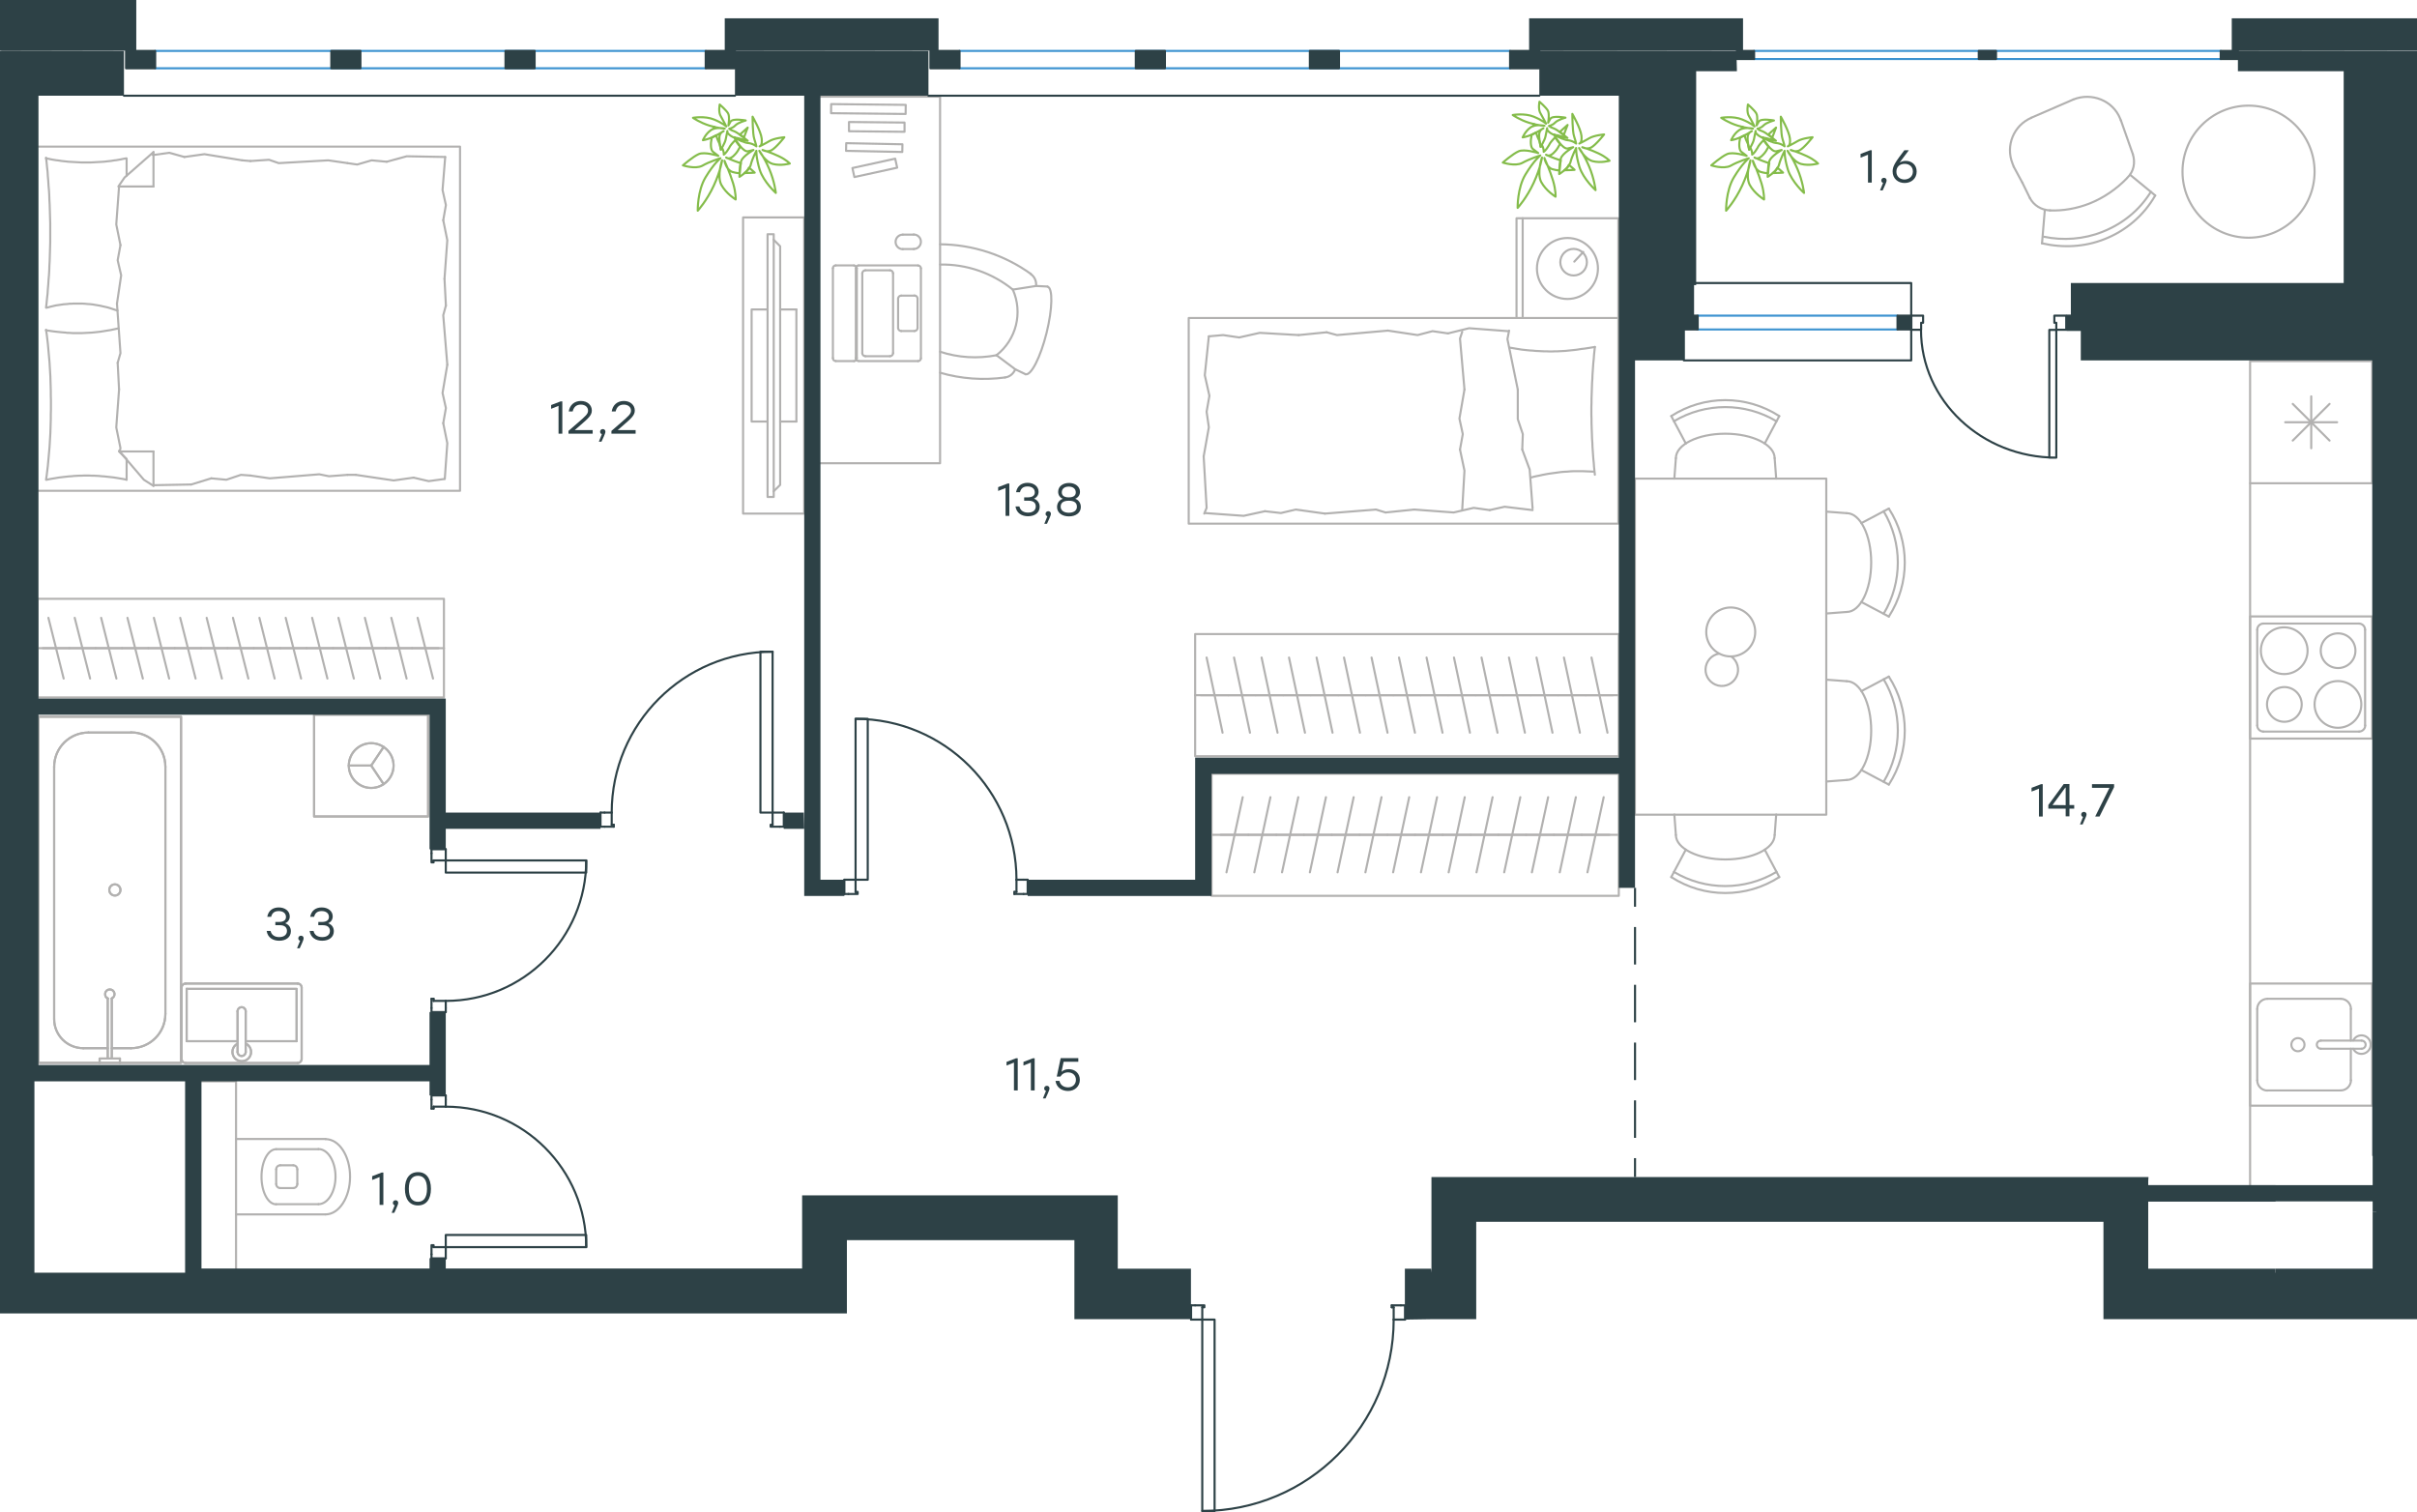 <?xml version="1.0" encoding="utf-8"?>
<!-- Generator: Adobe Illustrator 26.5.0, SVG Export Plug-In . SVG Version: 6.00 Build 0)  -->
<svg version="1.1" id="Слой_1" xmlns="http://www.w3.org/2000/svg" xmlns:xlink="http://www.w3.org/1999/xlink" x="0px" y="0px"
	 viewBox="0 0 1727.5 1080.8" style="enable-background:new 0 0 1727.5 1080.8;" xml:space="preserve">
<style type="text/css">
	.st0{fill:none;stroke:#B2B1B0;stroke-width:1.5;stroke-linecap:round;stroke-linejoin:round;stroke-miterlimit:10;}
	.st1{fill:none;stroke:#B2B1B0;stroke-width:1.5;stroke-linecap:round;stroke-linejoin:round;stroke-miterlimit:22.926;}
	.st2{fill:none;stroke:#2D4146;stroke-width:1.5;stroke-linecap:round;stroke-linejoin:round;stroke-miterlimit:10;}
	.st3{fill:none;stroke:#2D4146;stroke-width:1.5;stroke-miterlimit:22.926;}
	.st4{fill:none;stroke:#2D4146;stroke-width:1.5;stroke-linecap:round;stroke-linejoin:round;stroke-miterlimit:22.926;}
	.st5{fill:none;stroke:#3C93D0;stroke-width:1.5;stroke-linecap:round;stroke-linejoin:round;stroke-miterlimit:22.926;}
	.st6{fill:#2D4146;}
	.st7{fill:none;stroke:#84BC4A;stroke-width:1.5;stroke-linecap:round;stroke-linejoin:round;stroke-miterlimit:22.926;}
</style>
<g>
	<line class="st0" x1="59.5" y1="749.2" x2="77" y2="749.2"/>
	<path class="st0" d="M79.9,713.7c1.4-0.7,2.2-2.3,1.9-3.8c-0.4-1.6-1.7-2.7-3.3-2.7c-1.6,0-3,1.1-3.3,2.7c-0.3,1.6,0.4,3.2,1.9,3.8
		"/>
	<line class="st0" x1="77" y1="756.6" x2="77" y2="713.6"/>
	<line class="st0" x1="79.9" y1="756.6" x2="79.9" y2="713.6"/>
	<line class="st0" x1="85.7" y1="756.6" x2="85.7" y2="759.8"/>
	<polyline class="st0" points="85.7,756.6 71.2,756.6 71.2,759.8 	"/>
	<path class="st0" d="M82.1,640.1c2.2,0,4-1.8,4-4c0-2.2-1.8-4-4-4c-2.2,0-4,1.8-4,4C78.1,638.3,79.9,640.1,82.1,640.1z"/>
	<path class="st0" d="M38.7,728.4c0,11.5,9.3,20.8,20.8,20.8"/>
	<path class="st0" d="M93.7,749.2c13.5,0,24.5-10.9,24.5-24.5"/>
	<path class="st0" d="M63.2,523.6c-13.5,0-24.5,10.9-24.5,24.5"/>
	<path class="st0" d="M118.2,548c0-13.5-10.9-24.5-24.5-24.5"/>
	<line class="st0" x1="93.7" y1="749.2" x2="79.9" y2="749.2"/>
	<line class="st0" x1="38.7" y1="728.3" x2="38.7" y2="548"/>
	<line class="st0" x1="63.2" y1="523.6" x2="93.7" y2="523.6"/>
	<line class="st0" x1="118.2" y1="548" x2="118.2" y2="724.7"/>
	<rect x="27.5" y="512.3" class="st0" width="101.9" height="247.4"/>
	<path class="st0" d="M209.6,849.2c1.6,0,2.9-1.3,2.9-2.9"/>
	<path class="st0" d="M212.5,835.8c0-1.6-1.3-2.9-2.9-2.9"/>
	<path class="st0" d="M197.4,846.3c0,1.6,1.3,2.9,2.9,2.9"/>
	<path class="st0" d="M200.3,832.9c-1.6,0-2.9,1.3-2.9,2.9"/>
	<line class="st0" x1="200.3" y1="849.2" x2="209.6" y2="849.2"/>
	<line class="st0" x1="212.5" y1="846.3" x2="212.5" y2="835.8"/>
	<line class="st0" x1="209.6" y1="832.9" x2="200.3" y2="832.9"/>
	<line class="st0" x1="197.4" y1="835.8" x2="197.4" y2="846.3"/>
	<path class="st0" d="M197.4,821.4c-5.8,0-10.5,8.8-10.5,19.7c0,10.9,4.7,19.7,10.5,19.7"/>
	<line class="st0" x1="227.6" y1="860.7" x2="197.4" y2="860.7"/>
	<path class="st0" d="M227.6,860.7c6.7,0,12.2-8.8,12.2-19.7c0-10.9-5.5-19.7-12.2-19.7"/>
	<line class="st0" x1="227.6" y1="821.4" x2="197.4" y2="821.4"/>
	<path class="st0" d="M232.7,868c9.6,0,17.5-12.1,17.5-26.9c0-14.9-7.8-26.9-17.5-26.9"/>
	<line class="st0" x1="232.7" y1="868" x2="168.7" y2="868"/>
	<line class="st0" x1="232.7" y1="814.1" x2="168.7" y2="814.1"/>
	<polyline class="st0" points="143.9,909.2 168.7,909.2 168.7,772.9 143.9,772.9 	"/>
	<path class="st0" d="M1654.3,503.5c0,9.2,7.5,16.7,16.7,16.7c9.2,0,16.7-7.5,16.7-16.7c0-9.2-7.5-16.7-16.7-16.7
		C1661.8,486.8,1654.3,494.3,1654.3,503.5z"/>
	<path class="st0" d="M1620.3,503.5c0,6.8,5.5,12.4,12.4,12.4c6.8,0,12.4-5.5,12.4-12.4c0-6.8-5.5-12.4-12.4-12.4
		C1625.8,491.1,1620.3,496.7,1620.3,503.5z"/>
	<path class="st0" d="M1615.9,465.1c0,9.2,7.5,16.7,16.7,16.7c9.2,0,16.7-7.5,16.7-16.7c0-9.2-7.5-16.7-16.7-16.7
		C1623.4,448.3,1615.9,455.8,1615.9,465.1z"/>
	<path class="st0" d="M1658.7,465.1c0,6.8,5.5,12.4,12.4,12.4c6.8,0,12.4-5.5,12.4-12.4c0-6.8-5.5-12.4-12.4-12.4
		C1664.2,452.7,1658.7,458.2,1658.7,465.1z"/>
	<path class="st0" d="M1613.3,518.5c0,2.4,2,4.4,4.4,4.4"/>
	<path class="st0" d="M1686.1,522.9c2.4,0,4.4-2,4.4-4.4"/>
	<path class="st0" d="M1617.7,445.7c-2.4,0-4.4,2-4.4,4.4"/>
	<path class="st0" d="M1690.4,450.1c0-2.4-2-4.4-4.4-4.4"/>
	<line class="st0" x1="1617.6" y1="522.9" x2="1686.1" y2="522.9"/>
	<line class="st0" x1="1613.3" y1="450.1" x2="1613.3" y2="518.5"/>
	<line class="st0" x1="1686.1" y1="445.7" x2="1617.6" y2="445.7"/>
	<line class="st0" x1="1690.4" y1="518.5" x2="1690.4" y2="450.1"/>
	<rect x="1608.2" y="440.6" class="st0" width="87.3" height="87.3"/>
	<line class="st0" x1="1638.7" y1="288.7" x2="1665" y2="314.9"/>
	<line class="st0" x1="1665" y1="288.7" x2="1638.7" y2="314.9"/>
	<line class="st0" x1="1633.3" y1="301.8" x2="1670.4" y2="301.8"/>
	<line class="st0" x1="1651.9" y1="283.3" x2="1651.9" y2="320.4"/>
	<rect x="1608.2" y="258.1" class="st0" width="87.3" height="87.3"/>
	<line class="st0" x1="1680.2" y1="772.2" x2="1680.2" y2="749.6"/>
	<path class="st0" d="M1642.4,751.4c2.6,0,4.7-2.1,4.7-4.7c0-2.6-2.1-4.7-4.7-4.7c-2.6,0-4.7,2.1-4.7,4.7
		C1637.7,749.3,1639.8,751.4,1642.4,751.4z"/>
	<path class="st0" d="M1658.8,743.8c-1.6,0-2.9,1.3-2.9,2.9c0,1.6,1.3,2.9,2.9,2.9"/>
	<line class="st0" x1="1687.9" y1="749.6" x2="1658.8" y2="749.6"/>
	<path class="st0" d="M1687.9,749.6c1.6,0,2.9-1.3,2.9-2.9c0-1.6-1.3-2.9-2.9-2.9"/>
	<line class="st0" x1="1687.9" y1="743.8" x2="1658.8" y2="743.8"/>
	<path class="st0" d="M1681.9,749.6c1.4,2.8,4.4,4.2,7.4,3.5c3-0.7,5.1-3.4,5.1-6.4c0-3.1-2.1-5.8-5.1-6.5c-3-0.7-6.1,0.8-7.4,3.5"
		/>
	<path class="st0" d="M1673,779.4c4,0,7.3-3.3,7.3-7.3"/>
	<path class="st0" d="M1680.3,721.2c0-4-3.3-7.3-7.3-7.3"/>
	<path class="st0" d="M1613.3,772.2c0,4,3.3,7.3,7.3,7.3"/>
	<path class="st0" d="M1620.6,713.9c-4,0-7.3,3.3-7.3,7.3"/>
	<line class="st0" x1="1673" y1="779.4" x2="1620.6" y2="779.4"/>
	<line class="st0" x1="1613.3" y1="772.2" x2="1613.3" y2="721.2"/>
	<line class="st0" x1="1620.6" y1="713.9" x2="1673" y2="713.9"/>
	<line class="st0" x1="1680.2" y1="721.2" x2="1680.2" y2="743.8"/>
	<rect x="1608.2" y="703" class="st0" width="87.3" height="87.3"/>
	<polyline class="st0" points="274.2,560.5 265.3,547.2 274.2,533.9 	"/>
	<line class="st0" x1="265.3" y1="547.2" x2="249.3" y2="547.2"/>
	<path class="st0" d="M281.3,547.2c0-8.8-7.2-16-16-16c-8.8,0-16,7.2-16,16c0,8.8,7.2,16,16,16C274.1,563.2,281.3,556,281.3,547.2z"
		/>
	<rect x="224.5" y="510.8" class="st0" width="81.5" height="72.8"/>
	<line class="st0" x1="59.5" y1="749.2" x2="77" y2="749.2"/>
	<path class="st0" d="M79.9,713.7c1.4-0.7,2.2-2.3,1.9-3.8c-0.4-1.6-1.7-2.7-3.3-2.7c-1.6,0-3,1.1-3.3,2.7c-0.3,1.6,0.4,3.2,1.9,3.8
		"/>
	<line class="st0" x1="77" y1="756.6" x2="77" y2="713.6"/>
	<line class="st0" x1="79.9" y1="756.6" x2="79.9" y2="713.6"/>
	<line class="st0" x1="85.7" y1="756.6" x2="85.7" y2="759.8"/>
	<polyline class="st0" points="85.7,756.6 71.2,756.6 71.2,759.8 	"/>
	<path class="st0" d="M82.1,640.1c2.2,0,4-1.8,4-4c0-2.2-1.8-4-4-4c-2.2,0-4,1.8-4,4C78.1,638.3,79.9,640.1,82.1,640.1z"/>
	<path class="st0" d="M38.7,728.4c0,11.5,9.3,20.8,20.8,20.8"/>
	<path class="st0" d="M93.7,749.2c13.5,0,24.5-10.9,24.5-24.5"/>
	<path class="st0" d="M63.2,523.6c-13.5,0-24.5,10.9-24.5,24.5"/>
	<path class="st0" d="M118.2,548c0-13.5-10.9-24.5-24.5-24.5"/>
	<line class="st0" x1="93.7" y1="749.2" x2="79.9" y2="749.2"/>
	<line class="st0" x1="38.7" y1="728.3" x2="38.7" y2="548"/>
	<line class="st0" x1="63.2" y1="523.6" x2="93.7" y2="523.6"/>
	<line class="st0" x1="118.2" y1="548" x2="118.2" y2="724.7"/>
	<rect x="27.5" y="512.3" class="st0" width="101.9" height="247.4"/>
	<g>
		<line class="st0" x1="175.6" y1="744.2" x2="212" y2="744.2"/>
		<polyline class="st0" points="169.8,744.2 133.4,744.2 133.4,706.8 		"/>
		<polyline class="st0" points="133.4,706.8 212,706.8 212,744.2 		"/>
		<path class="st0" d="M215.6,705.9c0-1.6-1.3-2.9-2.9-2.9"/>
		<path class="st0" d="M132.7,703c-1.6,0-2.9,1.3-2.9,2.9"/>
		<path class="st0" d="M212.7,759.8c1.6,0,2.9-1.3,2.9-2.9"/>
		<path class="st0" d="M129.8,756.9c0,1.6,1.3,2.9,2.9,2.9"/>
		<path class="st0" d="M175.6,722.8c0-1.6-1.3-2.9-2.9-2.9c-1.6,0-2.9,1.3-2.9,2.9"/>
		<line class="st0" x1="175.6" y1="751.9" x2="175.6" y2="722.8"/>
		<path class="st0" d="M169.8,751.9c0,1.6,1.3,2.9,2.9,2.9c1.6,0,2.9-1.3,2.9-2.9"/>
		<line class="st0" x1="169.8" y1="751.9" x2="169.8" y2="722.8"/>
		<path class="st0" d="M169.8,746c-2.8,1.4-4.2,4.4-3.5,7.4c0.7,3,3.4,5.1,6.5,5.1c3.1,0,5.8-2.1,6.5-5.1c0.7-3-0.8-6.1-3.5-7.4"/>
		<line class="st0" x1="215.6" y1="756.9" x2="215.6" y2="705.9"/>
		<line class="st0" x1="212.7" y1="703" x2="132.7" y2="703"/>
		<line class="st0" x1="129.8" y1="705.9" x2="129.8" y2="756.9"/>
		<line class="st0" x1="132.7" y1="759.8" x2="212.7" y2="759.8"/>
		<line class="st0" x1="175.6" y1="744.2" x2="212" y2="744.2"/>
		<polyline class="st0" points="169.8,744.2 133.4,744.2 133.4,706.8 		"/>
		<polyline class="st0" points="133.4,706.8 212,706.8 212,744.2 		"/>
		<path class="st0" d="M215.6,705.9c0-1.6-1.3-2.9-2.9-2.9"/>
		<path class="st0" d="M132.7,703c-1.6,0-2.9,1.3-2.9,2.9"/>
		<path class="st0" d="M212.7,759.8c1.6,0,2.9-1.3,2.9-2.9"/>
		<path class="st0" d="M129.8,756.9c0,1.6,1.3,2.9,2.9,2.9"/>
		<path class="st0" d="M175.6,722.8c0-1.6-1.3-2.9-2.9-2.9c-1.6,0-2.9,1.3-2.9,2.9"/>
		<line class="st0" x1="175.6" y1="751.9" x2="175.6" y2="722.8"/>
		<path class="st0" d="M169.8,751.9c0,1.6,1.3,2.9,2.9,2.9c1.6,0,2.9-1.3,2.9-2.9"/>
		<line class="st0" x1="169.8" y1="751.9" x2="169.8" y2="722.8"/>
		<path class="st0" d="M169.8,746c-2.8,1.4-4.2,4.4-3.5,7.4c0.7,3,3.4,5.1,6.5,5.1c3.1,0,5.8-2.1,6.5-5.1c0.7-3-0.8-6.1-3.5-7.4"/>
		<line class="st0" x1="215.6" y1="756.9" x2="215.6" y2="705.9"/>
		<line class="st0" x1="212.7" y1="703" x2="132.7" y2="703"/>
		<line class="st0" x1="129.8" y1="705.9" x2="129.8" y2="756.9"/>
		<line class="st0" x1="132.7" y1="759.8" x2="212.7" y2="759.8"/>
	</g>
	<polyline class="st0" points="274.2,560.5 265.3,547.2 274.2,533.9 	"/>
	<line class="st0" x1="265.3" y1="547.2" x2="249.3" y2="547.2"/>
	<path class="st0" d="M281.3,547.2c0-8.8-7.2-16-16-16c-8.8,0-16,7.2-16,16c0,8.8,7.2,16,16,16C274.1,563.2,281.3,556,281.3,547.2z"
		/>
	<rect x="224.5" y="510.8" class="st0" width="81.5" height="72.8"/>
	<line class="st0" x1="872.5" y1="596.7" x2="892.3" y2="596.7"/>
	<line class="st0" x1="888.2" y1="569.8" x2="876.6" y2="623.5"/>
	<line class="st0" x1="892.3" y1="596.7" x2="912.2" y2="596.7"/>
	<line class="st0" x1="908" y1="569.8" x2="896.5" y2="623.5"/>
	<line class="st0" x1="912.2" y1="596.7" x2="932" y2="596.7"/>
	<line class="st0" x1="927.9" y1="569.8" x2="916.3" y2="623.5"/>
	<line class="st0" x1="932" y1="596.7" x2="951.9" y2="596.7"/>
	<line class="st0" x1="947.7" y1="569.8" x2="936.2" y2="623.5"/>
	<line class="st0" x1="951.9" y1="596.7" x2="971.7" y2="596.7"/>
	<line class="st0" x1="967.5" y1="569.8" x2="956" y2="623.5"/>
	<line class="st0" x1="971.7" y1="596.7" x2="991.6" y2="596.7"/>
	<line class="st0" x1="987.4" y1="569.8" x2="975.9" y2="623.5"/>
	<line class="st0" x1="991.6" y1="596.7" x2="1011.4" y2="596.7"/>
	<line class="st0" x1="1007.2" y1="569.8" x2="995.7" y2="623.5"/>
	<line class="st0" x1="1011.4" y1="596.7" x2="1031.2" y2="596.7"/>
	<line class="st0" x1="1027.1" y1="569.8" x2="1015.6" y2="623.5"/>
	<line class="st0" x1="865.9" y1="596.7" x2="1156.9" y2="596.7"/>
	<line class="st0" x1="1031.2" y1="596.7" x2="1051.1" y2="596.7"/>
	<line class="st0" x1="1046.9" y1="569.8" x2="1035.4" y2="623.5"/>
	<line class="st0" x1="1051.1" y1="596.7" x2="1070.9" y2="596.7"/>
	<line class="st0" x1="1066.8" y1="569.8" x2="1055.3" y2="623.5"/>
	<line class="st0" x1="1070.9" y1="596.7" x2="1090.8" y2="596.7"/>
	<line class="st0" x1="1086.6" y1="569.8" x2="1075.1" y2="623.5"/>
	<line class="st0" x1="1090.8" y1="596.7" x2="1110.6" y2="596.7"/>
	<line class="st0" x1="1106.5" y1="569.8" x2="1094.9" y2="623.5"/>
	<line class="st0" x1="1110.6" y1="596.7" x2="1130.5" y2="596.7"/>
	<line class="st0" x1="1126.3" y1="569.8" x2="1114.8" y2="623.5"/>
	<line class="st0" x1="1130.5" y1="596.7" x2="1150.3" y2="596.7"/>
	<line class="st0" x1="1146.2" y1="569.8" x2="1134.6" y2="623.5"/>
	<rect x="865.9" y="553" class="st0" width="291.1" height="87.3"/>
	<line class="st0" x1="109.7" y1="346.8" x2="136.7" y2="346.3"/>
	<polyline class="st0" points="85.1,278.4 83.1,305.5 86.1,320.3 85.6,322.7 	"/>
	<polyline class="st0" points="85.1,133.3 83.1,160.4 86.1,175.2 	"/>
	<polyline class="st0" points="83.6,217 86.1,252.4 84.1,259.3 	"/>
	<polyline class="st0" points="86.1,175.2 84.1,186 86.6,196.8 83.6,217 	"/>
	<line class="st0" x1="84.1" y1="259.3" x2="85.1" y2="278.4"/>
	<polyline class="st0" points="90.5,342.9 88.7,342.5 87,342.2 85.2,341.9 83.4,341.6 81.6,341.3 79.8,341.1 78,340.9 76.2,340.7 
		74.4,340.5 72.6,340.4 70.9,340.2 69.1,340.1 67.3,340 65.5,340 63.7,339.9 62,339.9 60.1,339.9 58.3,340 56.5,340 54.7,340.1 
		52.9,340.2 51.1,340.4 49.3,340.5 47.5,340.7 45.7,340.9 44,341.1 42.2,341.3 40.5,341.6 38.7,341.9 36.9,342.2 35.2,342.5 
		33.4,342.9 	"/>
	<polyline class="st0" points="32.9,342.9 33.4,339.6 33.8,336.2 34.2,332.9 34.5,329.6 34.8,326.3 35.1,322.9 35.4,319.6 
		35.6,316.3 35.8,312.9 36,309.6 36.1,306.2 36.2,302.8 36.3,299.5 36.3,296.1 36.4,292.7 36.4,289.3 36.4,285.9 36.3,282.6 
		36.3,279.3 36.2,275.9 36.1,272.6 36,269.2 35.8,265.8 35.6,262.5 35.4,259.1 35.1,255.7 34.8,252.4 34.5,249 34.2,245.7 
		33.8,242.3 33.4,239 32.9,235.7 	"/>
	<polyline class="st0" points="173.1,114.6 146.1,110.2 131.8,112.2 	"/>
	<polyline class="st0" points="131.8,112.2 121,109.2 110.2,110.7 109.2,110.7 	"/>
	<line class="st0" x1="179" y1="115.1" x2="173.1" y2="114.6"/>
	<polyline class="st0" points="248.4,116.6 234.6,114.6 199.2,116.6 192.3,114.2 179,115.1 	"/>
	<polyline class="st0" points="318.2,112.2 290.7,111.7 276.4,115.6 	"/>
	<polyline class="st0" points="276.4,115.6 265.6,114.6 255.3,117.6 248.4,116.6 	"/>
	<polyline class="st0" points="254.3,339.4 281.3,343.4 295.6,341.4 	"/>
	<polyline class="st0" points="295.6,341.4 306.4,343.9 317.3,342.4 	"/>
	<line class="st0" x1="248.4" y1="339.4" x2="254.3" y2="339.4"/>
	<polyline class="st0" points="179,339.9 192.8,341.9 228.2,339 235.1,340.4 248.4,339.4 	"/>
	<line class="st0" x1="136.7" y1="346.3" x2="151" y2="341.9"/>
	<polyline class="st0" points="151,341.9 161.8,342.9 172.2,339.4 179,339.9 	"/>
	<polyline class="st0" points="32.9,236.1 38.5,236.9 41.2,237.2 44,237.5 45.3,237.6 46.7,237.7 48,237.9 49.3,237.9 50.7,238 
		52,238.1 53.3,238.1 54.6,238.1 56.5,238.1 58.4,238.1 60.3,238 62.3,237.9 64.2,237.8 66,237.7 67.9,237.5 69.8,237.3 71.6,237.1 
		73.5,236.8 75.3,236.5 77.2,236.2 79.1,235.9 80.9,235.5 82.8,235.1 84.6,234.7 	"/>
	<polyline class="st0" points="32.9,113.2 34.7,113.5 36.5,113.9 38.2,114.2 40,114.5 41.8,114.7 43.6,115 45.4,115.2 47.2,115.4 
		49,115.6 50.8,115.7 52.6,115.8 54.4,115.9 56.2,116 57.9,116.1 59.7,116.1 61.5,116.1 63.3,116.1 65.1,116.1 67,116 68.8,115.9 
		70.6,115.8 72.4,115.7 74.1,115.6 75.9,115.4 77.7,115.2 79.5,115 81.2,114.7 83,114.5 84.7,114.2 86.5,113.9 88.3,113.5 90,113.2 
			"/>
	<polyline class="st0" points="84,222 82.1,221.4 80.3,220.8 78.5,220.2 76.8,219.7 75,219.3 73.2,218.9 71.5,218.5 69.7,218.2 
		67.9,217.9 66.2,217.6 64.4,217.4 62.6,217.3 60.7,217.1 58.9,217 57,217 55.1,217 53.7,217 52.3,217 50.9,217.1 49.6,217.1 
		48.2,217.3 46.8,217.4 45.4,217.5 44.1,217.7 42.7,217.9 41.4,218.1 40,218.3 38.7,218.6 37.4,218.9 36.1,219.2 34.7,219.6 
		33.4,219.9 	"/>
	<polyline class="st0" points="32.9,219.9 33.3,216.6 33.6,213.3 34,209.9 34.2,206.6 34.5,203.3 34.7,200 35,196.6 35.2,193.3 
		35.3,190 35.5,186.6 35.6,183.2 35.7,179.9 35.8,176.5 35.9,173.1 35.9,169.7 35.9,166.3 35.9,163 35.9,159.6 35.8,156.3 
		35.7,152.9 35.6,149.6 35.5,146.2 35.3,142.9 35.2,139.5 35,136.1 34.7,132.8 34.5,129.4 34.2,126 34,122.7 33.6,119.3 33.3,116 
		32.9,112.7 	"/>
	<polyline class="st0" points="317.7,199.3 319.7,171.7 316.8,157.4 	"/>
	<polyline class="st0" points="316.8,157.4 318.7,146.6 316.3,135.8 318.2,112.2 	"/>
	<polyline class="st0" points="317.9,342.4 319.7,316.8 316.8,302.5 	"/>
	<polyline class="st0" points="319.7,260.7 316.8,225.3 318.7,218.4 	"/>
	<polyline class="st0" points="316.8,302.5 318.7,291.7 316.3,280.9 319.7,260.7 	"/>
	<line class="st0" x1="318.7" y1="218.4" x2="317.7" y2="199.3"/>
	<line class="st0" x1="109.7" y1="108.7" x2="109.7" y2="133.3"/>
	<polyline class="st0" points="85.1,322.2 102.8,342.9 109.7,347.3 	"/>
	<line class="st0" x1="85.1" y1="133.3" x2="109.7" y2="133.3"/>
	<line class="st0" x1="90.5" y1="342.9" x2="90.5" y2="328.5"/>
	<polyline class="st0" points="109.7,108.7 89,126.9 84.6,133.3 	"/>
	<line class="st0" x1="109.7" y1="347.3" x2="109.7" y2="322.7"/>
	<polyline class="st0" points="90.5,328.1 85.1,322.7 109.7,322.7 	"/>
	<line class="st0" x1="90.5" y1="125.6" x2="90.5" y2="113.2"/>
	<polyline class="st0" points="27.5,350.8 328.8,350.8 328.8,104.8 27.5,104.8 	"/>
	<line class="st0" x1="24.6" y1="104.8" x2="24.6" y2="350.8"/>
	<path class="st0" d="M1346.3,558.8c13.5-22.5,13.5-50.7,0-73.3"/>
	<path class="st0" d="M1350,560.8c15.2-23.5,15.2-53.7,0-77.2"/>
	<line class="st0" x1="1330.4" y1="550.4" x2="1350" y2="560.8"/>
	<line class="st0" x1="1330.4" y1="494" x2="1350" y2="483.6"/>
	<line class="st0" x1="1319.9" y1="486.9" x2="1305.3" y2="485.8"/>
	<line class="st0" x1="1319.9" y1="557.5" x2="1305.3" y2="558.6"/>
	<path class="st0" d="M1319.9,557.5c9.6,0,17.5-15.8,17.5-35.3c0-19.5-7.8-35.3-17.5-35.3"/>
	<path class="st0" d="M1346.3,438.7c13.5-22.5,13.5-50.7,0-73.3"/>
	<path class="st0" d="M1350,440.7c15.2-23.5,15.2-53.7,0-77.2"/>
	<line class="st0" x1="1330.4" y1="373.9" x2="1350" y2="363.5"/>
	<line class="st0" x1="1330.4" y1="430.3" x2="1350" y2="440.7"/>
	<line class="st0" x1="1319.9" y1="437.4" x2="1305.3" y2="438.5"/>
	<line class="st0" x1="1319.9" y1="366.8" x2="1305.3" y2="365.7"/>
	<path class="st0" d="M1319.9,437.4c9.6,0,17.5-15.8,17.5-35.3c0-19.5-7.8-35.3-17.5-35.3"/>
	<path class="st0" d="M1196.4,623.2c22.5,13.5,50.7,13.5,73.3,0"/>
	<path class="st0" d="M1194.5,626.9c23.5,15.2,53.7,15.2,77.2,0"/>
	<line class="st0" x1="1261.3" y1="607.3" x2="1271.7" y2="626.9"/>
	<line class="st0" x1="1204.9" y1="607.3" x2="1194.5" y2="626.9"/>
	<line class="st0" x1="1197.8" y1="596.8" x2="1196.7" y2="582.2"/>
	<line class="st0" x1="1268.4" y1="596.8" x2="1269.5" y2="582.2"/>
	<path class="st0" d="M1197.8,596.8c0,9.6,15.8,17.5,35.3,17.5c19.5,0,35.3-7.8,35.3-17.5"/>
	<path class="st0" d="M1269.7,301.1c-22.5-13.5-50.7-13.5-73.3,0"/>
	<path class="st0" d="M1271.7,297.4c-23.5-15.2-53.7-15.2-77.2,0"/>
	<line class="st0" x1="1204.9" y1="317" x2="1194.5" y2="297.4"/>
	<line class="st0" x1="1261.3" y1="317" x2="1271.7" y2="297.4"/>
	<line class="st0" x1="1268.4" y1="327.5" x2="1269.5" y2="342.1"/>
	<line class="st0" x1="1197.8" y1="327.5" x2="1196.7" y2="342.1"/>
	<path class="st0" d="M1268.4,327.5c0-9.6-15.8-17.5-35.3-17.5c-19.5,0-35.3,7.8-35.3,17.5"/>
	<path class="st0" d="M1228.7,467.2c-5.5,0.9-9.5,5.6-9.7,11.1c-0.2,5.5,3.6,10.4,9,11.7c5.4,1.3,10.9-1.5,13.2-6.5
		c2.3-5,0.7-11-3.8-14.3"/>
	<path class="st0" d="M1237,469.2c9.6,0,17.5-7.8,17.5-17.5c0-9.6-7.8-17.5-17.5-17.5c-9.6,0-17.5,7.8-17.5,17.5
		C1219.5,461.4,1227.3,469.2,1237,469.2z"/>
	<rect x="1168.5" y="342.1" class="st0" width="136.8" height="240.2"/>
	<rect x="531.1" y="155.4" class="st0" width="43.7" height="211.7"/>
	<line class="st0" x1="569.2" y1="221.2" x2="557.6" y2="221.2"/>
	<line class="st0" x1="569.2" y1="301.3" x2="557.6" y2="301.3"/>
	<polyline class="st0" points="552.9,351.2 557.6,346.6 557.6,176 552.9,171.3 	"/>
	<rect x="548.6" y="167.4" class="st0" width="4.4" height="187.8"/>
	<polyline class="st0" points="548.6,301.3 537.2,301.3 537.2,221.2 548.6,221.2 	"/>
	<line class="st0" x1="569.2" y1="221.2" x2="569.2" y2="301.3"/>
	<g>
		<polyline class="st0" points="1139.9,248 1136.2,248.6 1132.3,249.2 1130.4,249.4 1128.5,249.7 1126.6,250 1124.7,250.2 
			1122.7,250.4 1120.8,250.6 1118.9,250.8 1117,250.9 1115.1,251 1113.2,251.1 1111.3,251.1 1109.4,251.2 1107.4,251.2 
			1105.4,251.1 1103.4,251.1 1101.4,251 1099.4,250.9 1097.4,250.8 1095.5,250.6 1093.5,250.5 1091.5,250.3 1089.6,250.1 
			1087.7,249.9 1085.9,249.6 1084,249.3 1082.3,249 1080.5,248.7 1079.7,248.6 1078.9,248.4 		"/>
		<polyline class="st0" points="1094,341.4 1096.1,340.8 1098.3,340.3 1100.4,339.9 1102.6,339.4 1104.7,339 1106.9,338.6 
			1109.1,338.3 1111.3,338 1113.5,337.7 1115.7,337.4 1117.9,337.2 1120.1,337.1 1122.3,336.9 1124.5,336.8 1126.8,336.8 
			1129,336.8 1131.5,336.8 1133.9,336.9 1136.4,337 1138.8,337.1 		"/>
		<polyline class="st0" points="1139.9,339.3 1139.6,336.5 1139.3,333.7 1139.1,330.8 1138.8,328 1138.6,325.2 1138.4,322.3 
			1138.2,319.5 1138.1,316.6 1137.9,313.8 1137.8,310.9 1137.7,308.1 1137.6,305.2 1137.5,302.3 1137.5,299.4 1137.4,296.5 
			1137.4,293.6 1137.4,290.8 1137.5,288 1137.5,285.1 1137.6,282.3 1137.7,279.4 1137.8,276.5 1137.9,273.7 1138.1,270.8 
			1138.2,267.9 1138.4,265.1 1138.6,262.2 1138.8,259.3 1139.1,256.5 1139.3,253.6 1139.6,250.8 1139.9,248 		"/>
		<polyline class="st0" points="1088,321.3 1093.3,335.6 1095.4,363.4 		"/>
		<polyline class="st0" points="1078.6,236.3 1077.4,242.4 1084.8,278.4 		"/>
		<polyline class="st0" points="1084.8,278.4 1084.8,299.6 1088.4,310.3 1088,321.3 		"/>
		<polyline class="st0" points="1095.4,364.6 1075.4,362.2 1064.7,364.6 		"/>
		<polyline class="st0" points="864.4,282.9 861.1,268.2 864,240.4 		"/>
		<polyline class="st0" points="860.7,367.1 862.4,363 860.3,326.2 		"/>
		<polyline class="st0" points="860.3,326.2 864,305.4 862.4,294.3 864.4,282.9 		"/>
		<polyline class="st0" points="885.7,241.2 900.4,237.9 928.2,239.5 		"/>
		<polyline class="st0" points="864,240.4 874.2,239.5 885.7,241.2 		"/>
		<polyline class="st0" points="1034.9,238.3 1050,234.6 1077.8,236.7 		"/>
		<polyline class="st0" points="948.2,237.5 955.6,239.5 992,236.3 		"/>
		<polyline class="st0" points="992,236.3 1013.2,239.5 1023.9,236.7 1034.9,238.3 		"/>
		<line class="st0" x1="928.2" y1="239.5" x2="948.2" y2="237.5"/>
		<polyline class="st0" points="1064.7,364.6 1053.3,363 1039,366.3 1010.8,364.2 		"/>
		<polyline class="st0" points="904.1,365.4 888.9,368.7 861.1,366.7 		"/>
		<polyline class="st0" points="990.3,366.3 983.4,364.2 947,367.1 		"/>
		<polyline class="st0" points="947,367.1 926.1,364.2 915.5,366.7 904.1,365.4 		"/>
		<line class="st0" x1="1010.8" y1="364.2" x2="990.3" y2="366.3"/>
		<polyline class="st0" points="1043.5,321.3 1046.7,336.4 1045.1,364.2 		"/>
		<polyline class="st0" points="1045.1,237.1 1043.5,242 1046.7,278.4 		"/>
		<polyline class="st0" points="1046.7,278.4 1043.1,299.2 1045.5,310.3 1043.5,321.3 		"/>
		<line class="st0" x1="1125.2" y1="187" x2="1131.6" y2="180.1"/>
		<path class="st0" d="M1124.7,196.9c-5.2,0-9.5-4.2-9.5-9.5c0-5.2,4.2-9.5,9.5-9.5c5.2,0,9.5,4.2,9.5,9.5S1130,196.9,1124.7,196.9z
			"/>
		<rect x="849.6" y="227.3" class="st0" width="307.1" height="147"/>
		<path class="st0" d="M1120.3,213.7c-12.1,0-21.8-9.8-21.8-21.8s9.8-21.8,21.8-21.8c12.1,0,21.8,9.8,21.8,21.8
			S1132.4,213.7,1120.3,213.7z"/>
		<line class="st0" x1="1088.3" y1="156" x2="1088.3" y2="227.3"/>
		<polyline class="st0" points="1156.7,227.3 1156.7,156 1083.9,156 1083.9,227.3 		"/>
	</g>
	<line class="st0" x1="858.2" y1="496.9" x2="877.9" y2="496.9"/>
	<line class="st0" x1="873.8" y1="523.7" x2="862.4" y2="470"/>
	<line class="st0" x1="877.9" y1="496.9" x2="897.5" y2="496.9"/>
	<line class="st0" x1="893.4" y1="523.7" x2="882" y2="470"/>
	<line class="st0" x1="897.5" y1="496.9" x2="917.2" y2="496.9"/>
	<line class="st0" x1="913.1" y1="523.7" x2="901.7" y2="470"/>
	<line class="st0" x1="917.2" y1="496.9" x2="936.8" y2="496.9"/>
	<line class="st0" x1="932.7" y1="523.7" x2="921.3" y2="470"/>
	<line class="st0" x1="936.8" y1="496.9" x2="956.5" y2="496.9"/>
	<line class="st0" x1="952.4" y1="523.7" x2="941" y2="470"/>
	<line class="st0" x1="956.5" y1="496.9" x2="976.1" y2="496.9"/>
	<line class="st0" x1="972" y1="523.7" x2="960.6" y2="470"/>
	<line class="st0" x1="976.1" y1="496.9" x2="995.8" y2="496.9"/>
	<line class="st0" x1="991.7" y1="523.7" x2="980.3" y2="470"/>
	<line class="st0" x1="995.8" y1="496.9" x2="1015.4" y2="496.9"/>
	<line class="st0" x1="1011.3" y1="523.7" x2="999.9" y2="470"/>
	<line class="st0" x1="1015.4" y1="496.9" x2="1035.1" y2="496.9"/>
	<line class="st0" x1="1031" y1="523.7" x2="1019.6" y2="470"/>
	<line class="st0" x1="854.2" y1="496.9" x2="1157" y2="496.9"/>
	<line class="st0" x1="1035.1" y1="496.9" x2="1054.7" y2="496.9"/>
	<line class="st0" x1="1050.6" y1="523.7" x2="1039.2" y2="470"/>
	<line class="st0" x1="1054.7" y1="496.9" x2="1074.4" y2="496.9"/>
	<line class="st0" x1="1070.3" y1="523.7" x2="1058.9" y2="470"/>
	<line class="st0" x1="1074.4" y1="496.9" x2="1094" y2="496.9"/>
	<line class="st0" x1="1089.9" y1="523.7" x2="1078.5" y2="470"/>
	<line class="st0" x1="1094" y1="496.9" x2="1113.7" y2="496.9"/>
	<line class="st0" x1="1109.6" y1="523.7" x2="1098.2" y2="470"/>
	<line class="st0" x1="1113.7" y1="496.9" x2="1133.3" y2="496.9"/>
	<line class="st0" x1="1129.2" y1="523.7" x2="1117.8" y2="470"/>
	<line class="st0" x1="1133.3" y1="496.9" x2="1153" y2="496.9"/>
	<line class="st0" x1="1148.9" y1="523.7" x2="1137.5" y2="470"/>
	<rect x="854.2" y="453.2" class="st0" width="302.8" height="87.3"/>
	<g>
		<path class="st0" d="M671.9,251.4c13,4.3,26.9,5.1,40.3,2.5"/>
		<path class="st0" d="M718.3,269.8c3.3-0.4,6.1-2.7,7.3-5.8"/>
		<path class="st0" d="M671.9,266.4c15.1,4.4,30.9,5.5,46.4,3.4"/>
		<path class="st0" d="M740.5,204.4c0.4-3.3-1-6.6-3.8-8.5"/>
		<path class="st0" d="M736.8,195.8c-18.9-13.6-41.6-21-64.9-21.2"/>
		<path class="st0" d="M723.9,207c-14.7-11.9-33.1-18.3-52-17.9"/>
		<path class="st0" d="M733,267.5c4,1,10.7-12.2,15-29.5c4.3-17.3,4.6-32.1,0.7-33.1"/>
		<line class="st0" x1="725.7" y1="264" x2="733" y2="267.5"/>
		<polyline class="st0" points="723.9,207 740.5,204.4 748.7,204.8 		"/>
		<line class="st0" x1="712.2" y1="253.9" x2="725.7" y2="264"/>
		<path class="st0" d="M712.2,253.9c14.2-11.1,19-30.4,11.7-46.9"/>
		
			<rect x="609.5" y="116.9" transform="matrix(0.977 -0.214 0.214 0.977 -11.256 136.328)" class="st0" width="31.3" height="6.6"/>
		<polygon class="st0" points="606.8,93.8 606.8,87.2 646.5,87.6 646.5,94.2 		"/>
		
			<rect x="622" y="85.5" transform="matrix(2.009718e-02 -1 1 2.009718e-02 506.692 728.105)" class="st0" width="5.5" height="40.2"/>
		
			<rect x="617.4" y="51.3" transform="matrix(1.039431e-02 -1 1 1.039431e-02 536.266 697.771)" class="st0" width="6.5" height="53.3"/>
		<path class="st0" d="M653,178c2.9,0,5.2-2.3,5.2-5.2c0-2.9-2.3-5.2-5.2-5.2"/>
		<path class="st0" d="M645.3,167.7c-2.9,0-5.2,2.3-5.2,5.2c0,2.9,2.3,5.2,5.2,5.2"/>
		<line class="st0" x1="613.7" y1="189.7" x2="656.2" y2="189.7"/>
		<line class="st0" x1="613.7" y1="258.1" x2="656.2" y2="258.1"/>
		<line class="st0" x1="597.3" y1="189.7" x2="610.4" y2="189.7"/>
		<line class="st0" x1="597.3" y1="258.1" x2="610.4" y2="258.1"/>
		<path class="st0" d="M612.4,191.8c0-1.1-0.9-2-2-2"/>
		<path class="st0" d="M610.4,258.1c1.1,0,2-0.9,2-2"/>
		<path class="st0" d="M597.3,189.7c-1.1,0-2,0.9-2,2"/>
		<path class="st0" d="M595.3,255.9c0,0.6,0.2,1.1,0.5,1.5c0.4,0.4,0.9,0.6,1.5,0.6"/>
		<line class="st0" x1="612.4" y1="191.8" x2="612.4" y2="256.1"/>
		<line class="st0" x1="595.3" y1="256" x2="595.3" y2="191.8"/>
		<line class="st0" x1="645.3" y1="167.7" x2="653.1" y2="167.7"/>
		<line class="st0" x1="653.1" y1="178" x2="645.3" y2="178"/>
		<path class="st0" d="M655.8,213.4c0-1.2-1-2.2-2.2-2.2"/>
		<path class="st0" d="M644.1,211.3c-1.2,0-2.2,1-2.2,2.2"/>
		<path class="st0" d="M641.9,234.4c0,1.2,1,2.2,2.2,2.2"/>
		<path class="st0" d="M653.6,236.6c1.2,0,2.2-1,2.2-2.2"/>
		<line class="st0" x1="644.1" y1="211.3" x2="653.6" y2="211.3"/>
		<line class="st0" x1="655.8" y1="213.5" x2="655.8" y2="234.4"/>
		<line class="st0" x1="653.6" y1="236.6" x2="644.1" y2="236.6"/>
		<line class="st0" x1="641.9" y1="234.4" x2="641.9" y2="213.5"/>
		<path class="st0" d="M638.3,195.4c0-1.2-1-2.2-2.2-2.2"/>
		<path class="st0" d="M618.5,193.2c-1.2,0-2.2,1-2.2,2.2"/>
		<path class="st0" d="M616.3,252.4c0,1.2,1,2.2,2.2,2.2"/>
		<path class="st0" d="M636.1,254.6c1.2,0,2.2-1,2.2-2.2"/>
		<line class="st0" x1="618.5" y1="193.2" x2="636.1" y2="193.2"/>
		<line class="st0" x1="638.3" y1="195.4" x2="638.3" y2="252.4"/>
		<line class="st0" x1="636.1" y1="254.6" x2="618.5" y2="254.6"/>
		<line class="st0" x1="616.3" y1="252.4" x2="616.3" y2="195.4"/>
		<path class="st0" d="M658.2,191.8c0-1.1-0.9-2-2-2"/>
		<path class="st0" d="M656.2,258.1c1.1,0,2-0.9,2-2"/>
		<path class="st0" d="M613.7,189.7c-1.1,0-2,0.9-2,2"/>
		<path class="st0" d="M611.6,255.9c0,0.6,0.2,1.1,0.5,1.5c0.4,0.4,0.9,0.6,1.5,0.6"/>
		<line class="st0" x1="658.2" y1="191.8" x2="658.2" y2="256.1"/>
		<line class="st0" x1="611.7" y1="256" x2="611.7" y2="191.8"/>
		<rect x="584.6" y="69.1" class="st0" width="87.3" height="262"/>
	</g>
	<g>
		<g>
			<line class="st1" x1="1481.9" y1="71.1" x2="1451.7" y2="84.2"/>
			<line class="st1" x1="1445.4" y1="130.5" x2="1450.8" y2="141.5"/>
			<line class="st1" x1="1439.3" y1="119.2" x2="1445.4" y2="130.5"/>
			<line class="st1" x1="1515.9" y1="86.1" x2="1524.4" y2="110.2"/>
			<line class="st1" x1="1540.4" y1="139.7" x2="1522.4" y2="124.9"/>
			<line class="st1" x1="1459.5" y1="173.9" x2="1461.5" y2="149.9"/>
			<path class="st1" d="M1481.9,71.1L1481.9,71.1c13.2-5.3,28.3,0.9,33.4,13.6c0.2,0.5,0.4,0.9,0.5,1.4"/>
			<path class="st1" d="M1537.3,137.1c-8.1,13.1-20,22.8-34.6,28.6c-13.2,5.3-28.1,6.4-41.9,3.5"/>
			<path class="st1" d="M1520.2,127.4c-7.5,7.7-16.6,14-26.6,18c-9.1,3.6-19,5.4-28.6,5"/>
			<path class="st1" d="M1540.4,139.7c-8.1,14.3-21.1,25.3-36.2,31.2c-14.1,5.6-29.6,6.5-44.8,3"/>
			<path class="st1" d="M1439.3,119.2c-0.4-0.9-0.5-1.4-0.9-2.3c-5.1-12.8,0.8-27.2,13.4-32.7"/>
			<path class="st1" d="M1465.5,150.4c-6.4-0.1-12-3.7-14.7-8.9"/>
			<path class="st1" d="M1524.4,110.2c1.9,6.1,0.7,12.4-3.9,16.8"/>
		</g>
		<circle class="st1" cx="1607.1" cy="122.7" r="47.2"/>
	</g>
	<line class="st0" x1="1608.2" y1="345.5" x2="1608.2" y2="847.1"/>
	<line class="st0" x1="30.6" y1="463.3" x2="49.5" y2="463.3"/>
	<line class="st0" x1="45.5" y1="485" x2="34.6" y2="441.6"/>
	<line class="st0" x1="49.5" y1="463.3" x2="68.3" y2="463.3"/>
	<line class="st0" x1="64.4" y1="485" x2="53.4" y2="441.6"/>
	<line class="st0" x1="68.3" y1="463.3" x2="87.2" y2="463.3"/>
	<line class="st0" x1="83.2" y1="485" x2="72.3" y2="441.6"/>
	<line class="st0" x1="87.2" y1="463.3" x2="106" y2="463.3"/>
	<line class="st0" x1="102.1" y1="485" x2="91.1" y2="441.6"/>
	<line class="st0" x1="106" y1="463.3" x2="124.9" y2="463.3"/>
	<line class="st0" x1="120.9" y1="485" x2="110" y2="441.6"/>
	<line class="st0" x1="124.9" y1="463.3" x2="143.7" y2="463.3"/>
	<line class="st0" x1="139.8" y1="485" x2="128.8" y2="441.6"/>
	<line class="st0" x1="143.7" y1="463.3" x2="162.6" y2="463.3"/>
	<line class="st0" x1="158.6" y1="485" x2="147.7" y2="441.6"/>
	<line class="st0" x1="162.6" y1="463.3" x2="181.4" y2="463.3"/>
	<line class="st0" x1="177.5" y1="485" x2="166.5" y2="441.6"/>
	<line class="st0" x1="181.4" y1="463.3" x2="200.3" y2="463.3"/>
	<line class="st0" x1="196.3" y1="485" x2="185.4" y2="441.6"/>
	<line class="st0" x1="26.8" y1="463.3" x2="317.3" y2="463.3"/>
	<line class="st0" x1="200.3" y1="463.3" x2="219.1" y2="463.3"/>
	<line class="st0" x1="215.2" y1="485" x2="204.2" y2="441.6"/>
	<line class="st0" x1="219.1" y1="463.3" x2="238" y2="463.3"/>
	<line class="st0" x1="234" y1="485" x2="223.1" y2="441.6"/>
	<line class="st0" x1="238" y1="463.3" x2="256.8" y2="463.3"/>
	<line class="st0" x1="252.9" y1="485" x2="241.9" y2="441.6"/>
	<line class="st0" x1="256.8" y1="463.3" x2="275.7" y2="463.3"/>
	<line class="st0" x1="271.8" y1="485" x2="260.8" y2="441.6"/>
	<line class="st0" x1="275.7" y1="463.3" x2="294.5" y2="463.3"/>
	<line class="st0" x1="290.6" y1="485" x2="279.7" y2="441.6"/>
	<line class="st0" x1="294.5" y1="463.3" x2="313.4" y2="463.3"/>
	<line class="st0" x1="309.5" y1="485" x2="298.5" y2="441.6"/>
	<rect x="26.8" y="428" class="st0" width="290.5" height="70.5"/>
</g>
<line class="st2" x1="1001.2" y1="943.2" x2="1004.2" y2="943.2"/>
<polyline class="st2" points="851.3,943.2 854.2,943.2 859.3,943.2 "/>
<line class="st2" x1="996.1" y1="943.2" x2="1001.2" y2="943.2"/>
<path class="st2" d="M859.3,1080c75.6,0,136.8-61.3,136.8-136.8"/>
<line class="st2" x1="1001.2" y1="933" x2="994.7" y2="933"/>
<line class="st2" x1="854.2" y1="933" x2="851.3" y2="933"/>
<line class="st2" x1="859.3" y1="943.2" x2="859.3" y2="934.4"/>
<polyline class="st2" points="854.2,933 860.8,933 860.8,934.4 859.3,934.4 "/>
<line class="st2" x1="851.3" y1="943.2" x2="851.3" y2="933"/>
<line class="st2" x1="996.1" y1="934.4" x2="994.7" y2="934.4"/>
<polyline class="st2" points="1004.2,943.2 1004.2,933 1001.2,933 "/>
<line class="st2" x1="996.1" y1="943.2" x2="996.1" y2="934.4"/>
<line class="st2" x1="994.7" y1="934.4" x2="994.7" y2="933"/>
<polygon class="st2" points="859.3,975.2 859.3,1080 868.1,1080 868.1,1048.1 868.1,943.2 859.3,943.2 "/>
<line class="st2" x1="318.6" y1="785.9" x2="318.6" y2="783"/>
<polyline class="st2" points="318.6,899.4 318.6,896.5 318.6,891.4 "/>
<line class="st2" x1="318.6" y1="791" x2="318.6" y2="785.9"/>
<path class="st2" d="M419,891.4c0-55.5-45-100.4-100.4-100.4"/>
<line class="st2" x1="308.4" y1="785.9" x2="308.4" y2="792.4"/>
<line class="st2" x1="308.4" y1="896.5" x2="308.4" y2="899.4"/>
<line class="st2" x1="318.6" y1="891.4" x2="309.9" y2="891.4"/>
<polyline class="st2" points="308.4,896.5 308.4,890 309.9,890 309.9,891.4 "/>
<line class="st2" x1="318.6" y1="899.4" x2="308.4" y2="899.4"/>
<line class="st2" x1="309.9" y1="791" x2="309.9" y2="792.4"/>
<polyline class="st2" points="318.6,783 308.4,783 308.4,785.9 "/>
<line class="st2" x1="318.6" y1="791" x2="309.9" y2="791"/>
<line class="st2" x1="309.9" y1="792.4" x2="308.4" y2="792.4"/>
<polygon class="st2" points="350.6,891.4 419,891.4 419,882.7 387.1,882.7 318.6,882.7 318.6,891.4 "/>
<line class="st2" x1="318.6" y1="720.5" x2="318.6" y2="723.4"/>
<polyline class="st2" points="318.6,607 318.6,609.9 318.6,615 "/>
<line class="st2" x1="318.6" y1="715.4" x2="318.6" y2="720.5"/>
<path class="st2" d="M318.6,715.4c55.5,0,100.4-45,100.4-100.4"/>
<line class="st2" x1="308.4" y1="720.5" x2="308.4" y2="713.9"/>
<line class="st2" x1="308.4" y1="609.9" x2="308.4" y2="607"/>
<line class="st2" x1="318.6" y1="615" x2="309.9" y2="615"/>
<polyline class="st2" points="308.4,609.9 308.4,616.4 309.9,616.4 309.9,615 "/>
<line class="st2" x1="318.6" y1="607" x2="308.4" y2="607"/>
<line class="st2" x1="309.9" y1="715.4" x2="309.9" y2="713.9"/>
<polyline class="st2" points="318.6,723.4 308.4,723.4 308.4,720.5 "/>
<line class="st2" x1="318.6" y1="715.4" x2="309.9" y2="715.4"/>
<line class="st2" x1="309.9" y1="713.9" x2="308.4" y2="713.9"/>
<polygon class="st2" points="419,615 419,623.7 387.1,623.7 318.6,623.7 318.6,615 350.6,615 "/>
<line class="st2" x1="731.6" y1="628.8" x2="734.5" y2="628.8"/>
<polyline class="st2" points="603.5,628.8 606.4,628.8 611.5,628.8 "/>
<line class="st2" x1="726.5" y1="628.8" x2="731.6" y2="628.8"/>
<path class="st2" d="M726.5,628.8c0-63.5-51.5-115-115-115"/>
<line class="st2" x1="731.6" y1="639" x2="725" y2="639"/>
<line class="st2" x1="606.4" y1="639" x2="603.5" y2="639"/>
<line class="st2" x1="611.5" y1="628.8" x2="611.5" y2="637.5"/>
<polyline class="st2" points="606.4,639 613,639 613,637.5 611.5,637.5 "/>
<line class="st2" x1="603.5" y1="628.8" x2="603.5" y2="639"/>
<line class="st2" x1="726.5" y1="637.5" x2="725" y2="637.5"/>
<polyline class="st2" points="734.5,628.8 734.5,639 731.6,639 "/>
<line class="st2" x1="726.5" y1="628.8" x2="726.5" y2="637.5"/>
<line class="st2" x1="725" y1="637.5" x2="725" y2="639"/>
<polygon class="st2" points="611.5,513.8 620.2,513.8 620.2,545.7 620.2,628.8 611.5,628.8 611.5,596.8 "/>
<line class="st2" x1="432.1" y1="580.8" x2="429.2" y2="580.8"/>
<polyline class="st2" points="560.2,580.8 557.3,580.8 552.2,580.8 "/>
<line class="st2" x1="437.2" y1="580.8" x2="432.1" y2="580.8"/>
<path class="st2" d="M552.2,465.8c-63.5,0-115,51.5-115,115"/>
<line class="st2" x1="432.1" y1="590.9" x2="438.7" y2="590.9"/>
<line class="st2" x1="557.3" y1="590.9" x2="560.2" y2="590.9"/>
<line class="st2" x1="552.2" y1="580.8" x2="552.2" y2="589.5"/>
<polyline class="st2" points="557.3,590.9 550.8,590.9 550.8,589.5 552.2,589.5 "/>
<line class="st2" x1="560.2" y1="580.8" x2="560.2" y2="590.9"/>
<line class="st2" x1="437.2" y1="589.5" x2="438.7" y2="589.5"/>
<polyline class="st2" points="429.2,580.8 429.2,590.9 432.1,590.9 "/>
<line class="st2" x1="437.2" y1="580.8" x2="437.2" y2="589.5"/>
<line class="st2" x1="438.7" y1="589.5" x2="438.7" y2="590.9"/>
<polygon class="st2" points="552.2,548.7 552.2,465.8 543.5,465.8 543.5,497.7 543.5,580.8 552.2,580.8 "/>
<line class="st3" x1="1168.6" y1="634.6" x2="1168.6" y2="648.1"/>
<line class="st3" x1="1168.6" y1="662.6" x2="1168.6" y2="689.4"/>
<line class="st3" x1="1168.6" y1="703.9" x2="1168.6" y2="730.7"/>
<line class="st3" x1="1168.6" y1="745.2" x2="1168.6" y2="772"/>
<line class="st3" x1="1168.6" y1="786.5" x2="1168.6" y2="813.3"/>
<line class="st3" x1="1168.6" y1="827.8" x2="1168.6" y2="841.3"/>
<line class="st4" x1="525.3" y1="68.4" x2="88.6" y2="68.4"/>
<line class="st5" x1="504.4" y1="36.4" x2="110.9" y2="36.4"/>
<line class="st5" x1="504.4" y1="48.8" x2="110.9" y2="48.8"/>
<rect x="504.4" y="36.4" class="st4" width="20.9" height="12.4"/>
<rect x="361.3" y="36.4" class="st4" width="20.8" height="12.4"/>
<rect x="90.1" y="36.4" class="st4" width="20.8" height="12.4"/>
<rect x="236.8" y="36.4" class="st4" width="20.8" height="12.4"/>
<line class="st4" x1="1100.2" y1="68.4" x2="663.6" y2="68.4"/>
<line class="st5" x1="1079.3" y1="36.4" x2="685.8" y2="36.4"/>
<line class="st5" x1="1079.3" y1="48.8" x2="685.8" y2="48.8"/>
<rect x="1079.3" y="36.4" class="st4" width="20.9" height="12.4"/>
<rect x="936.2" y="36.4" class="st4" width="20.8" height="12.4"/>
<rect x="665" y="36.4" class="st4" width="20.8" height="12.4"/>
<rect x="811.8" y="36.4" class="st4" width="20.8" height="12.4"/>
<path class="st4" d="M1476.8,225.6v10.1h-7.1v-5h-1.4v-5.1H1476.8z M1366,225.6h8.5v5.1h-1.4v5h-7.1V225.6z M1469.6,327.1
	c-53.3,0-96.6-40.9-96.6-91.3 M1469.7,327.1h-5v-91.3h5V327.1z"/>
<line class="st5" x1="1213" y1="235.5" x2="1356.2" y2="235.5"/>
<line class="st5" x1="1213.4" y1="225.6" x2="1356.2" y2="225.6"/>
<rect x="1203.5" y="202.3" class="st4" width="162.5" height="55.3"/>
<rect x="1203.5" y="225.6" class="st4" width="9.9" height="9.9"/>
<rect x="1356.2" y="225.6" class="st4" width="9.9" height="9.9"/>
<rect x="1477.4" y="225.6" class="st4" width="10" height="10.2"/>
<line class="st5" x1="1253.7" y1="36.4" x2="1587.2" y2="36.4"/>
<line class="st5" x1="1253.7" y1="42.2" x2="1587.2" y2="42.2"/>
<rect x="1587.2" y="36.4" class="st4" width="12.3" height="5.8"/>
<rect x="1241.4" y="36.4" class="st4" width="12.3" height="5.8"/>
<rect x="1414.3" y="36.4" class="st4" width="12.3" height="5.8"/>
<g>
	<path class="st6" d="M207.9,665.6c0,4.2-3.4,6.8-8.3,6.8c-4.5,0-8.3-2.2-9-7h2.8c0.7,3.1,3.2,4.4,6.2,4.4c3.4,0,5.5-1.7,5.5-4.4
		c0-2.3-1.4-4.1-5.1-4.1h-3.2V659h2.4c3.5,0,5.2-1.3,5.2-3.6c0-2.6-2.1-4.2-5.1-4.2c-2.8,0-4.7,1-5.5,4.1H191
		c0.9-4.7,4.2-6.7,8.3-6.7c4.4,0,7.8,2.6,7.8,6.4c0,2.2-1.2,4.1-3.3,4.9C206.4,660.8,207.9,662.8,207.9,665.6z"/>
	<path class="st6" d="M214.2,677.8h-1.9l2.2-5.4c-0.8-0.2-1.3-0.9-1.3-1.7c0-1.1,0.8-1.9,1.9-1.9c0.8,0,1.9,0.4,1.9,1.9
		C217,671.3,216.9,672,214.2,677.8z"/>
	<path class="st6" d="M238.6,665.6c0,4.2-3.4,6.8-8.3,6.8c-4.5,0-8.3-2.2-9-7h2.8c0.7,3.1,3.2,4.4,6.2,4.4c3.4,0,5.5-1.7,5.5-4.4
		c0-2.3-1.4-4.1-5.1-4.1h-3.2V659h2.4c3.5,0,5.2-1.3,5.2-3.6c0-2.6-2.1-4.2-5.1-4.2c-2.8,0-4.7,1-5.5,4.1h-2.8
		c0.9-4.7,4.2-6.7,8.3-6.7c4.4,0,7.8,2.6,7.8,6.4c0,2.2-1.2,4.1-3.3,4.9C237.1,660.8,238.6,662.8,238.6,665.6z"/>
</g>
<g>
	<path class="st6" d="M274,838.1v23.1h-2.7v-19.9l-5.3,2.1v-2.7l6.8-2.6H274z"/>
	<path class="st6" d="M281.8,866.9h-1.9l2.2-5.4c-0.8-0.2-1.3-0.9-1.3-1.7c0-1.1,0.8-1.9,1.9-1.9c0.8,0,1.9,0.4,1.9,1.9
		C284.6,860.4,284.5,861.1,281.8,866.9z"/>
	<path class="st6" d="M308,849.7c0,7.6-3.4,11.9-9.3,11.9c-5.8,0-9.3-4.3-9.3-11.9s3.5-11.9,9.3-11.9
		C304.5,837.7,308,842.1,308,849.7z M305.2,849.7c0-6.6-2.6-9.3-6.5-9.3s-6.5,2.7-6.5,9.3s2.6,9.3,6.5,9.3S305.2,856.3,305.2,849.7z
		"/>
</g>
<g>
	<path class="st6" d="M727.4,756.3v23.1h-2.7v-19.9l-5.3,2.1V759l6.8-2.6H727.4z"/>
	<path class="st6" d="M739.5,756.3v23.1h-2.7v-19.9l-5.3,2.1V759l6.8-2.6H739.5z"/>
	<path class="st6" d="M747.3,785.1h-1.9l2.2-5.4c-0.8-0.2-1.3-0.9-1.3-1.7c0-1.1,0.8-1.9,1.9-1.9c0.8,0,1.9,0.4,1.9,1.9
		C750.1,778.6,750,779.3,747.3,785.1z"/>
	<path class="st6" d="M771.8,771.8c0,4.7-3.7,8-8.4,8c-4.4,0-8.3-2.4-9-7.2h2.8c0.7,3,3.1,4.6,6.2,4.6c3.3,0,5.6-2.3,5.6-5.4
		c0-3.2-2.4-5.3-5.6-5.3c-2.6,0-4.4,1.2-5.5,3h-2.6l2.8-13.2h12.6v2.6h-10.5l-1.5,7.2c1.3-1.2,3-1.9,5.3-1.9
		C768.2,764.2,771.8,767.1,771.8,771.8z"/>
</g>
<rect x="504.4" y="36.4" class="st6" width="20.9" height="12.4"/>
<rect x="361.3" y="36.4" class="st6" width="20.8" height="12.4"/>
<rect x="90.1" y="36.4" class="st6" width="20.8" height="12.4"/>
<rect x="236.8" y="36.4" class="st6" width="20.8" height="12.4"/>
<rect x="936.2" y="36.4" class="st6" width="20.8" height="12.4"/>
<rect x="665" y="36.4" class="st6" width="20.8" height="12.4"/>
<rect x="811.8" y="36.4" class="st6" width="20.8" height="12.4"/>
<rect x="1356.2" y="225.6" class="st6" width="9.9" height="9.9"/>
<rect x="1587.2" y="36.4" class="st6" width="12.3" height="5.8"/>
<rect x="1414.3" y="36.4" class="st6" width="12.3" height="5.8"/>
<polygon class="st6" points="1727.5,14.6 1727.5,13.1 1595.1,13.1 1595.1,14.6 1595.1,36.4 1727.5,36.2 "/>
<polygon class="st6" points="670.8,14.6 670.8,13.1 518,13.1 518,14.6 518,36.4 612.8,36.3 670.8,36.2 "/>
<polygon class="st6" points="663.6,68.4 663.6,65.5 663.6,36.4 574.8,36.4 525.3,36.4 525.3,65.5 525.3,68.4 574.8,68.4 
	574.8,592.4 574.8,592.4 574.8,640.4 586.4,640.4 586.7,640.4 603.5,640.4 603.5,628.8 586.7,628.8 586.4,628.8 586.4,68.4 "/>
<polygon class="st6" points="96.5,36.2 97.4,36.2 97.4,14.6 97.4,1.2 97.4,0 96.5,0 67.3,0 0.9,0 0,0 0,1.2 0,14.6 0,36.2 0.9,36.2 
	0.9,36.4 "/>
<polygon class="st6" points="560.2,580.8 560.2,592.4 574.5,592.4 574.8,592.4 574.5,580.8 "/>
<polygon class="st6" points="865.9,640.4 865.9,628.8 865.9,553.1 1157,553.1 1157,634.6 1168.6,634.6 1168.6,257.6 1189,257.6 
	1203.6,257.6 1203.6,254.7 1203.6,235.5 1213.4,235.5 1213.4,225.6 1210.8,225.6 1210.8,203.8 1212.3,203.8 1212.3,50.9 
	1241.4,50.9 1241.4,49.5 1241.1,37.8 1241.4,37.8 1241.4,42.2 1253.7,42.2 1253.7,36.4 1241.4,36.4 1241.4,36.4 1210.8,36.4 
	1189,36.4 1159.9,36.4 1100.2,36.4 1100.2,36.4 1079.3,36.4 1079.3,48.8 1100.2,48.8 1100.2,65.5 1100.2,68.4 1157,68.4 1157,254.7 
	1157,257.8 1157,541.5 854.2,541.5 854.2,553.1 854.2,628.8 734.5,628.8 734.5,640.4 854.2,640.4 "/>
<polygon class="st6" points="1245.8,36.2 1245.8,14.6 1245.8,13.1 1092.9,13.1 1092.9,14.6 1092.9,36.4 1176.3,36.3 "/>
<path class="st6" d="M798.9,906.8v-49.5v-2.9H576.2h-2.9v2.9h2.9l-2.9,0v49.4h-1.9H318.6v-7.4H307v7.4h-69.8h-93.2V772.9h163V783
	h11.6v-59.6H307v37.8H27.5V510.9H307V607h11.6v-14.6h0.3h110.3v-11.6H318.9h-0.3v-69.9v-11.6H27.5V68.4h61.1v-2.9V36.4h-64H0v902.4
	h24.6h212.5h339.1h29.1v-11.6v-40.8H697h11.6h58.2h1.1v56.5h83.3v-4.1v-29.1v-2.9H798.9z M132.3,909.7H24.6V772.9h107.7V909.7z"/>
<g>
	<path class="st7" d="M514.9,113.1c0,0-4.7,3.8-10.6,13.6c-5.9,9.7-5.6,23.9-5.6,23.9s6.5-7.1,11.5-18c5-10.9,5.9-18,5.9-18
		s-3.8,10.9-0.6,17.4c3.5,6.5,10.3,10.6,10.3,10.6s0.3-4.4-1.8-11.5c-2.1-7.1-6.2-16.2-6.2-16.2s1.2,6.5,5.6,8
		c1.2,0.3,3.2,0.9,5.3,0.9c0.3-2.1,0.3-5,0.9-7.1c-0.3-0.3-0.9-0.3-0.9-0.3c-4.7-1.5-9.7-3.8-9.7-3.8s2.4,2.4,6.5-2.4
		c1.2-1.2,2.4-3.2,3.5-5.3c-1.2-1.5-2.7-3.5-3.5-4.7c-2.1,2.1-3.8,4.1-4.4,5.6c-2.4,4.1-3.8,4.7-3.8,4.7s0.3-2.1-1.2-4.7
		c-0.6,0.9-0.9,1.2-0.9,1.2s-0.3-1.8-0.9-4.1c-0.9-1.8-1.8-3.8-2.4-6.2c-0.9,0.6-1.8,0.9-2.9,1.5l-0.3,0.3c-0.9,4.1-0.9,8.6,0.9,10
		l3.8,2.9c0,0-10-3.2-14.1-1.2c-4.1,1.8-11.2,8-11.2,8s8.8,2.9,13.8,0.3C507.3,115.4,514.9,113.1,514.9,113.1z M532,123.7
		c3.8,0,7.4-0.3,7.4-0.3s-1.8-1.8-4.1-3.5C534.4,121.6,533.5,122.8,532,123.7z M530.5,101c0.3-0.3,0.3-0.9,0.6-1.2
		c-1.2-0.3-2.9-0.9-4.4-1.2l-0.3,0.3C527.3,99.5,528.8,100.4,530.5,101z M531.7,98.3c1.5-3.8,2.7-7.1,2.7-7.1s-2.7,2.4-5.6,5
		C529.7,96.8,530.8,97.7,531.7,98.3z M510.8,91.5c0-0.3-0.3-0.9-0.3-0.9h-0.3c0,0.3-0.3,0.6-0.3,1.2
		C510.5,91.5,510.5,91.5,510.8,91.5z"/>
	<path class="st7" d="M540.6,107.8c0,0-0.3,4.7,2.4,13.6c2.9,8.8,11.5,16.5,11.5,16.5s-0.9-8.3-4.7-17.1c-3.8-8.8-7.1-13-7.1-13
		s3.8,7.7,9.7,9.4c5.9,1.5,12.1-0.3,12.1-0.3s-2.4-2.7-8-5.3c-5.6-2.7-11.5-4.4-11.5-4.4s2.9,1.8,6.2,0.3c3.5-1.8,9.4-9.4,9.4-9.4
		s-7.1,0.6-10.6,2.7c-3.5,2.1-7.1,3.8-7.1,3.8s2.1-0.3,1.5-5.6c-0.6-5.3-6.5-15.6-6.5-15.6s0,12.4,1.2,15.9c1.2,3.5,1.5,5.3,1.5,5.3
		s-2.4-2.1-6.2-2.4c-2.9-0.3-6.5-2.7-8.8-3.8c-0.3-0.3-0.9-0.3-0.9-0.3c1.2,2.1,6.5,10.9,10,10l3.8-0.9c0,0-7.7,4.4-8.8,8
		c-1.2,3.5-1.2,11.2-1.2,11.2s6.5-3.8,8-8.3C537.6,113.4,540.6,107.8,540.6,107.8z"/>
	<path class="st7" d="M519.1,90.4c0,0-2.4-2.4-8.8-5c-6.5-2.7-15-1.2-15-1.2s5,3.5,11.8,5.6c7.1,2.1,10.9,2.1,10.9,2.1
		s-6.2-1.5-10,1.2c-3.8,2.7-5.6,7.1-5.6,7.1s2.7-0.3,6.8-2.1c4.1-1.8,8-4.4,8-4.4s-2.4,0.9-2.9,3.5c-0.6,2.7,0.9,9.7,0.9,9.7
		s2.9-4.4,3.5-7.4c0.6-2.9,1.2-5.9,1.2-5.9s-0.9,1.2,2.4,3.5c3.2,2.4,12.1,3.5,12.1,3.5s-7.1-5.9-9.7-6.8c-2.7-0.9-3.5-1.8-3.5-1.8
		s2.4-0.3,4.4-2.4c2.1-2.1,7.4-3.5,7.4-3.5s-9.4-1.8-10.9,0.9l-1.5,2.7c0,0,1.2-6.5-0.3-8.8c-1.5-2.4-5.9-6.2-5.9-6.2
		s-1.2,5.6,0.9,8.6C517,86.2,519.1,90.4,519.1,90.4z"/>
</g>
<g>
	<path class="st7" d="M1249.9,113.1c0,0-4.7,3.8-10.6,13.6c-5.9,9.7-5.6,23.9-5.6,23.9s6.5-7.1,11.5-18c5-10.9,5.9-18,5.9-18
		s-3.8,10.9-0.6,17.4c3.5,6.5,10.3,10.6,10.3,10.6s0.3-4.4-1.8-11.5c-2.1-7.1-6.2-16.2-6.2-16.2s1.2,6.5,5.6,8
		c1.2,0.3,3.2,0.9,5.3,0.9c0.3-2.1,0.3-5,0.9-7.1c-0.3-0.3-0.9-0.3-0.9-0.3c-4.7-1.5-9.7-3.8-9.7-3.8s2.4,2.4,6.5-2.4
		c1.2-1.2,2.4-3.2,3.5-5.3c-1.2-1.5-2.7-3.5-3.5-4.7c-2.1,2.1-3.8,4.1-4.4,5.6c-2.4,4.1-3.8,4.7-3.8,4.7s0.3-2.1-1.2-4.7
		c-0.6,0.9-0.9,1.2-0.9,1.2s-0.3-1.8-0.9-4.1c-0.9-1.8-1.8-3.8-2.4-6.2c-0.9,0.6-1.8,0.9-2.9,1.5l-0.3,0.3c-0.9,4.1-0.9,8.6,0.9,10
		l3.8,2.9c0,0-10-3.2-14.1-1.2c-4.1,1.8-11.2,8-11.2,8s8.8,2.9,13.8,0.3C1242.3,115.4,1249.9,113.1,1249.9,113.1z M1267,123.7
		c3.8,0,7.4-0.3,7.4-0.3s-1.8-1.8-4.1-3.5C1269.4,121.6,1268.5,122.8,1267,123.7z M1265.5,101c0.3-0.3,0.3-0.9,0.6-1.2
		c-1.2-0.3-2.9-0.9-4.4-1.2l-0.3,0.3C1262.3,99.5,1263.8,100.4,1265.5,101z M1266.7,98.3c1.5-3.8,2.7-7.1,2.7-7.1s-2.7,2.4-5.6,5
		C1264.6,96.8,1265.8,97.7,1266.7,98.3z M1245.8,91.5c0-0.3-0.3-0.9-0.3-0.9h-0.3c0,0.3-0.3,0.6-0.3,1.2
		C1245.5,91.5,1245.5,91.5,1245.8,91.5z"/>
	<path class="st7" d="M1275.5,107.8c0,0-0.3,4.7,2.4,13.6c2.9,8.8,11.5,16.5,11.5,16.5s-0.9-8.3-4.7-17.1c-3.8-8.8-7.1-13-7.1-13
		s3.8,7.7,9.7,9.4c5.9,1.5,12.1-0.3,12.1-0.3s-2.4-2.7-8-5.3c-5.6-2.7-11.5-4.4-11.5-4.4s2.9,1.8,6.2,0.3c3.5-1.8,9.4-9.4,9.4-9.4
		s-7.1,0.6-10.6,2.7c-3.5,2.1-7.1,3.8-7.1,3.8s2.1-0.3,1.5-5.6c-0.6-5.3-6.5-15.6-6.5-15.6s0,12.4,1.2,15.9c1.2,3.5,1.5,5.3,1.5,5.3
		s-2.4-2.1-6.2-2.4c-2.9-0.3-6.5-2.7-8.8-3.8c-0.3-0.3-0.9-0.3-0.9-0.3c1.2,2.1,6.5,10.9,10,10l3.8-0.9c0,0-7.7,4.4-8.8,8
		c-1.2,3.5-1.2,11.2-1.2,11.2s6.5-3.8,8-8.3C1272.6,113.4,1275.5,107.8,1275.5,107.8z"/>
	<path class="st7" d="M1254,90.4c0,0-2.4-2.4-8.8-5c-6.5-2.7-15-1.2-15-1.2s5,3.5,11.8,5.6c7.1,2.1,10.9,2.1,10.9,2.1
		s-6.2-1.5-10,1.2c-3.8,2.7-5.6,7.1-5.6,7.1s2.7-0.3,6.8-2.1c4.1-1.8,8-4.4,8-4.4s-2.4,0.9-2.9,3.5c-0.6,2.7,0.9,9.7,0.9,9.7
		s2.9-4.4,3.5-7.4c0.6-2.9,1.2-5.9,1.2-5.9s-0.9,1.2,2.4,3.5c3.2,2.4,12.1,3.5,12.1,3.5s-7.1-5.9-9.7-6.8c-2.7-0.9-3.5-1.8-3.5-1.8
		s2.4-0.3,4.4-2.4c2.1-2.1,7.4-3.5,7.4-3.5s-9.4-1.8-10.9,0.9l-1.5,2.7c0,0,1.2-6.5-0.3-8.8c-1.5-2.4-5.9-6.2-5.9-6.2
		s-1.2,5.6,0.9,8.6C1252,86.2,1254,90.4,1254,90.4z"/>
</g>
<g>
	<path class="st7" d="M1100.9,111.1c0,0-4.7,3.8-10.6,13.6c-5.9,9.7-5.6,23.9-5.6,23.9s6.5-7.1,11.5-18c5-10.9,5.9-18,5.9-18
		s-3.8,10.9-0.6,17.4c3.5,6.5,10.3,10.6,10.3,10.6s0.3-4.4-1.8-11.5c-2.1-7.1-6.2-16.2-6.2-16.2s1.2,6.5,5.6,8
		c1.2,0.3,3.2,0.9,5.3,0.9c0.3-2.1,0.3-5,0.9-7.1c-0.3-0.3-0.9-0.3-0.9-0.3c-4.7-1.5-9.7-3.8-9.7-3.8s2.4,2.4,6.5-2.4
		c1.2-1.2,2.4-3.2,3.5-5.3c-1.2-1.5-2.7-3.5-3.5-4.7c-2.1,2.1-3.8,4.1-4.4,5.6c-2.4,4.1-3.8,4.7-3.8,4.7s0.3-2.1-1.2-4.7
		c-0.6,0.9-0.9,1.2-0.9,1.2s-0.3-1.8-0.9-4.1c-0.9-1.8-1.8-3.8-2.4-6.2c-0.9,0.6-1.8,0.9-2.9,1.5l-0.3,0.3c-0.9,4.1-0.9,8.6,0.9,10
		l3.8,2.9c0,0-10-3.2-14.1-1.2c-4.1,1.8-11.2,8-11.2,8s8.8,2.9,13.8,0.3C1093.3,113.5,1100.9,111.1,1100.9,111.1z M1118,121.7
		c3.8,0,7.4-0.3,7.4-0.3s-1.8-1.8-4.1-3.5C1120.4,119.7,1119.5,120.9,1118,121.7z M1116.5,99c0.3-0.3,0.3-0.9,0.6-1.2
		c-1.2-0.3-2.9-0.9-4.4-1.2l-0.3,0.3C1113.3,97.6,1114.8,98.4,1116.5,99z M1117.7,96.4c1.5-3.8,2.7-7.1,2.7-7.1s-2.7,2.4-5.6,5
		C1115.6,94.9,1116.8,95.8,1117.7,96.4z M1096.8,89.6c0-0.3-0.3-0.9-0.3-0.9h-0.3c0,0.3-0.3,0.6-0.3,1.2
		C1096.5,89.6,1096.5,89.6,1096.8,89.6z"/>
	<path class="st7" d="M1126.5,105.8c0,0-0.3,4.7,2.4,13.6c2.9,8.8,11.5,16.5,11.5,16.5s-0.9-8.3-4.7-17.1c-3.8-8.8-7.1-13-7.1-13
		s3.8,7.7,9.7,9.4c5.9,1.5,12.1-0.3,12.1-0.3s-2.4-2.7-8-5.3c-5.6-2.7-11.5-4.4-11.5-4.4s2.9,1.8,6.2,0.3c3.5-1.8,9.4-9.4,9.4-9.4
		s-7.1,0.6-10.6,2.7c-3.5,2.1-7.1,3.8-7.1,3.8s2.1-0.3,1.5-5.6c-0.6-5.3-6.5-15.6-6.5-15.6s0,12.4,1.2,15.9c1.2,3.5,1.5,5.3,1.5,5.3
		s-2.4-2.1-6.2-2.4c-2.9-0.3-6.5-2.7-8.8-3.8c-0.3-0.3-0.9-0.3-0.9-0.3c1.2,2.1,6.5,10.9,10,10l3.8-0.9c0,0-7.7,4.4-8.8,8
		c-1.2,3.5-1.2,11.2-1.2,11.2s6.5-3.8,8-8.3C1123.6,111.4,1126.5,105.8,1126.5,105.8z"/>
	<path class="st7" d="M1105,88.4c0,0-2.4-2.4-8.8-5c-6.5-2.7-15-1.2-15-1.2s5,3.5,11.8,5.6c7.1,2.1,10.9,2.1,10.9,2.1
		s-6.2-1.5-10,1.2c-3.8,2.7-5.6,7.1-5.6,7.1s2.7-0.3,6.8-2.1c4.1-1.8,8-4.4,8-4.4s-2.4,0.9-2.9,3.5c-0.6,2.7,0.9,9.7,0.9,9.7
		s2.9-4.4,3.5-7.4c0.6-2.9,1.2-5.9,1.2-5.9s-0.9,1.2,2.4,3.5c3.2,2.4,12.1,3.5,12.1,3.5s-7.1-5.9-9.7-6.8c-2.7-0.9-3.5-1.8-3.5-1.8
		s2.4-0.3,4.4-2.4c2.1-2.1,7.4-3.5,7.4-3.5s-9.4-1.8-10.9,0.9l-1.5,2.7c0,0,1.2-6.5-0.3-8.8c-1.5-2.4-5.9-6.2-5.9-6.2
		s-1.2,5.6,0.9,8.6C1103,84.3,1105,88.4,1105,88.4z"/>
</g>
<polygon class="st6" points="1698.4,36.4 1676.6,36.4 1599.5,36.4 1599.5,37.8 1599.5,49.5 1599.5,50.9 1675.1,50.9 1675.1,202.3 
	1676.6,202.3 1676.6,202.3 1675.1,202.3 1552,202.3 1480.1,202.3 1480.1,203.8 1480.1,225.6 1487.2,225.6 1487.2,225.6 
	1477.4,225.6 1477.4,235.8 1487.2,235.8 1487.2,254.7 1487.2,257.6 1695.5,257.6 1695.5,257.6 1695.5,254.7 1695.5,254.7 
	1695.5,257.6 1695.5,826.2 1695.8,826.2 1695.8,866 1698.4,866 1698.4,909.7 1695.8,909.7 1662,909.7 1626.4,909.7 1626.4,906.8 
	1535.4,906.8 1535.4,858.8 1626.4,858.8 1626.4,847.1 1535.4,847.1 1535.4,844.2 1535.6,841.3 1535.4,841.3 1055.1,841.3 
	1026,841.3 1023.1,841.3 1023.1,909.7 1022.8,906.8 1004.1,906.8 1004.1,909.7 1004.1,938.8 1004.1,942.9 1004.1,943.2 
	1023.1,942.9 1055.1,942.9 1055.1,938.8 1055.1,873.3 1269.5,873.3 1364.1,873.3 1503.4,873.3 1503.4,927.2 1503.4,938.5 
	1503.4,938.8 1503.4,942.9 1727.5,942.9 1727.5,909.7 1727.5,866 1727.5,36.4 "/>
<rect x="1535.4" y="847.1" class="st6" width="169.7" height="11.6"/>
<rect x="1695.8" y="866" class="st6" width="9.3" height="62.6"/>
<rect x="1626.4" y="906.8" class="st6" width="78.7" height="19.5"/>
<g>
	<path class="st6" d="M1460,560.5v23.1h-2.7v-19.9l-5.3,2.1v-2.7l6.8-2.6H1460z"/>
	<path class="st6" d="M1482.5,578h-3.4v5.5h-2.7V578H1464v-2.6l11-15h4.1v15h3.4V578z M1476.4,575.5V563h-0.3l-9.1,12.4
		L1476.4,575.5z"/>
	<path class="st6" d="M1488.5,589.3h-1.9l2.2-5.4c-0.8-0.2-1.3-0.9-1.3-1.7c0-1.1,0.8-1.9,1.9-1.9c0.8,0,1.9,0.4,1.9,1.9
		C1491.3,582.7,1491.2,583.4,1488.5,589.3z"/>
	<path class="st6" d="M1511,560.5v2.1l-10.4,21h-3.1l10.2-20.5h-12.5v-2.6H1511z"/>
</g>
<g>
	<path class="st6" d="M1337.8,107.4v23.1h-2.7v-19.9l-5.3,2.1V110l6.8-2.6H1337.8z"/>
	<path class="st6" d="M1345.6,136.1h-1.9l2.2-5.4c-0.8-0.2-1.3-0.9-1.3-1.7c0-1.1,0.8-1.9,1.9-1.9c0.8,0,1.9,0.4,1.9,1.9
		C1348.4,129.6,1348.3,130.3,1345.6,136.1z"/>
	<path class="st6" d="M1369.9,122.6c0,5-3.8,8.2-8.6,8.2c-4.7,0-8.6-3.1-8.6-8.3c0-4,2.4-7.2,8.4-15.1h3.2l-6.6,8.8
		c1.2-0.7,2.6-1.2,4.3-1.2C1366.2,114.9,1369.9,117.7,1369.9,122.6z M1367.2,122.6c0-3.5-2.6-5.5-5.9-5.5c-3.4,0-5.9,2.1-5.9,5.6
		c0,3.5,2.6,5.6,5.8,5.6C1364.6,128.2,1367.2,126,1367.2,122.6z"/>
</g>
<g>
	<path class="st6" d="M721.4,345.6v23.1h-2.7v-19.9l-5.3,2.1v-2.7l6.8-2.6H721.4z"/>
	<path class="st6" d="M743.1,362.2c0,4.2-3.4,6.8-8.3,6.8c-4.5,0-8.3-2.2-9-7h2.8c0.7,3.1,3.2,4.4,6.2,4.4c3.4,0,5.5-1.7,5.5-4.4
		c0-2.3-1.4-4.1-5.1-4.1h-3.2v-2.4h2.4c3.5,0,5.2-1.3,5.2-3.6c0-2.6-2.1-4.2-5.1-4.2c-2.8,0-4.7,1-5.5,4.1h-2.8
		c0.9-4.7,4.2-6.7,8.3-6.7c4.4,0,7.8,2.6,7.8,6.4c0,2.2-1.2,4.1-3.3,4.9C741.5,357.4,743.1,359.4,743.1,362.2z"/>
	<path class="st6" d="M748.3,374.4h-1.9l2.2-5.4c-0.8-0.2-1.3-0.9-1.3-1.7c0-1.1,0.8-1.9,1.9-1.9c0.8,0,1.9,0.4,1.9,1.9
		C751.1,367.9,751,368.6,748.3,374.4z"/>
	<path class="st6" d="M772.5,362.4c0,4.2-3.7,6.7-8.5,6.7s-8.5-2.5-8.5-6.7c0-2.8,1.5-5,4.2-5.9c-2.2-0.8-3.4-2.7-3.4-5
		c0-3.9,3.4-6.3,7.8-6.3c4.3,0,7.8,2.5,7.8,6.3c0,2.2-1.2,4.1-3.4,5C771,357.4,772.5,359.6,772.5,362.4z M769.7,362.2
		c0-2.9-2-4.3-5.8-4.3c-3.8,0-5.8,1.4-5.8,4.3c0,2.7,2.4,4.3,5.8,4.3C767.3,366.5,769.7,365,769.7,362.2z M758.9,351.9
		c0,2.1,1.4,3.6,5,3.6s5-1.5,5-3.6c0-2.5-2-4.1-5-4.1S758.9,349.3,758.9,351.9z"/>
</g>
<g>
	<path class="st6" d="M401.9,286.9V310h-2.7v-19.9l-5.3,2.1v-2.7l6.8-2.6H401.9z"/>
	<path class="st6" d="M423.6,310h-17.3v-2l6.7-5.8c5.6-4.9,7.3-6.3,7.3-8.7c0-2.5-2-4.3-5.2-4.3c-3.3,0-5.1,1.9-5.8,4.9h-2.8
		c0.7-4.6,4-7.5,8.7-7.5c4.7,0,7.8,3,7.8,6.8c0,3.4-2.4,5.5-7.8,10.2l-4.4,3.8h12.8V310z"/>
	<path class="st6" d="M429.9,315.7h-1.9l2.2-5.4c-0.8-0.2-1.3-0.9-1.3-1.7c0-1.1,0.8-1.9,1.9-1.9c0.8,0,1.9,0.4,1.9,1.9
		C432.7,309.2,432.6,309.9,429.9,315.7z"/>
	<path class="st6" d="M454.3,310H437v-2l6.7-5.8c5.6-4.9,7.3-6.3,7.3-8.7c0-2.5-2-4.3-5.2-4.3c-3.3,0-5.1,1.9-5.8,4.9h-2.8
		c0.7-4.6,4-7.5,8.7-7.5c4.7,0,7.8,3,7.8,6.8c0,3.4-2.4,5.5-7.8,10.2l-4.4,3.8h12.8V310z"/>
</g>
</svg>
